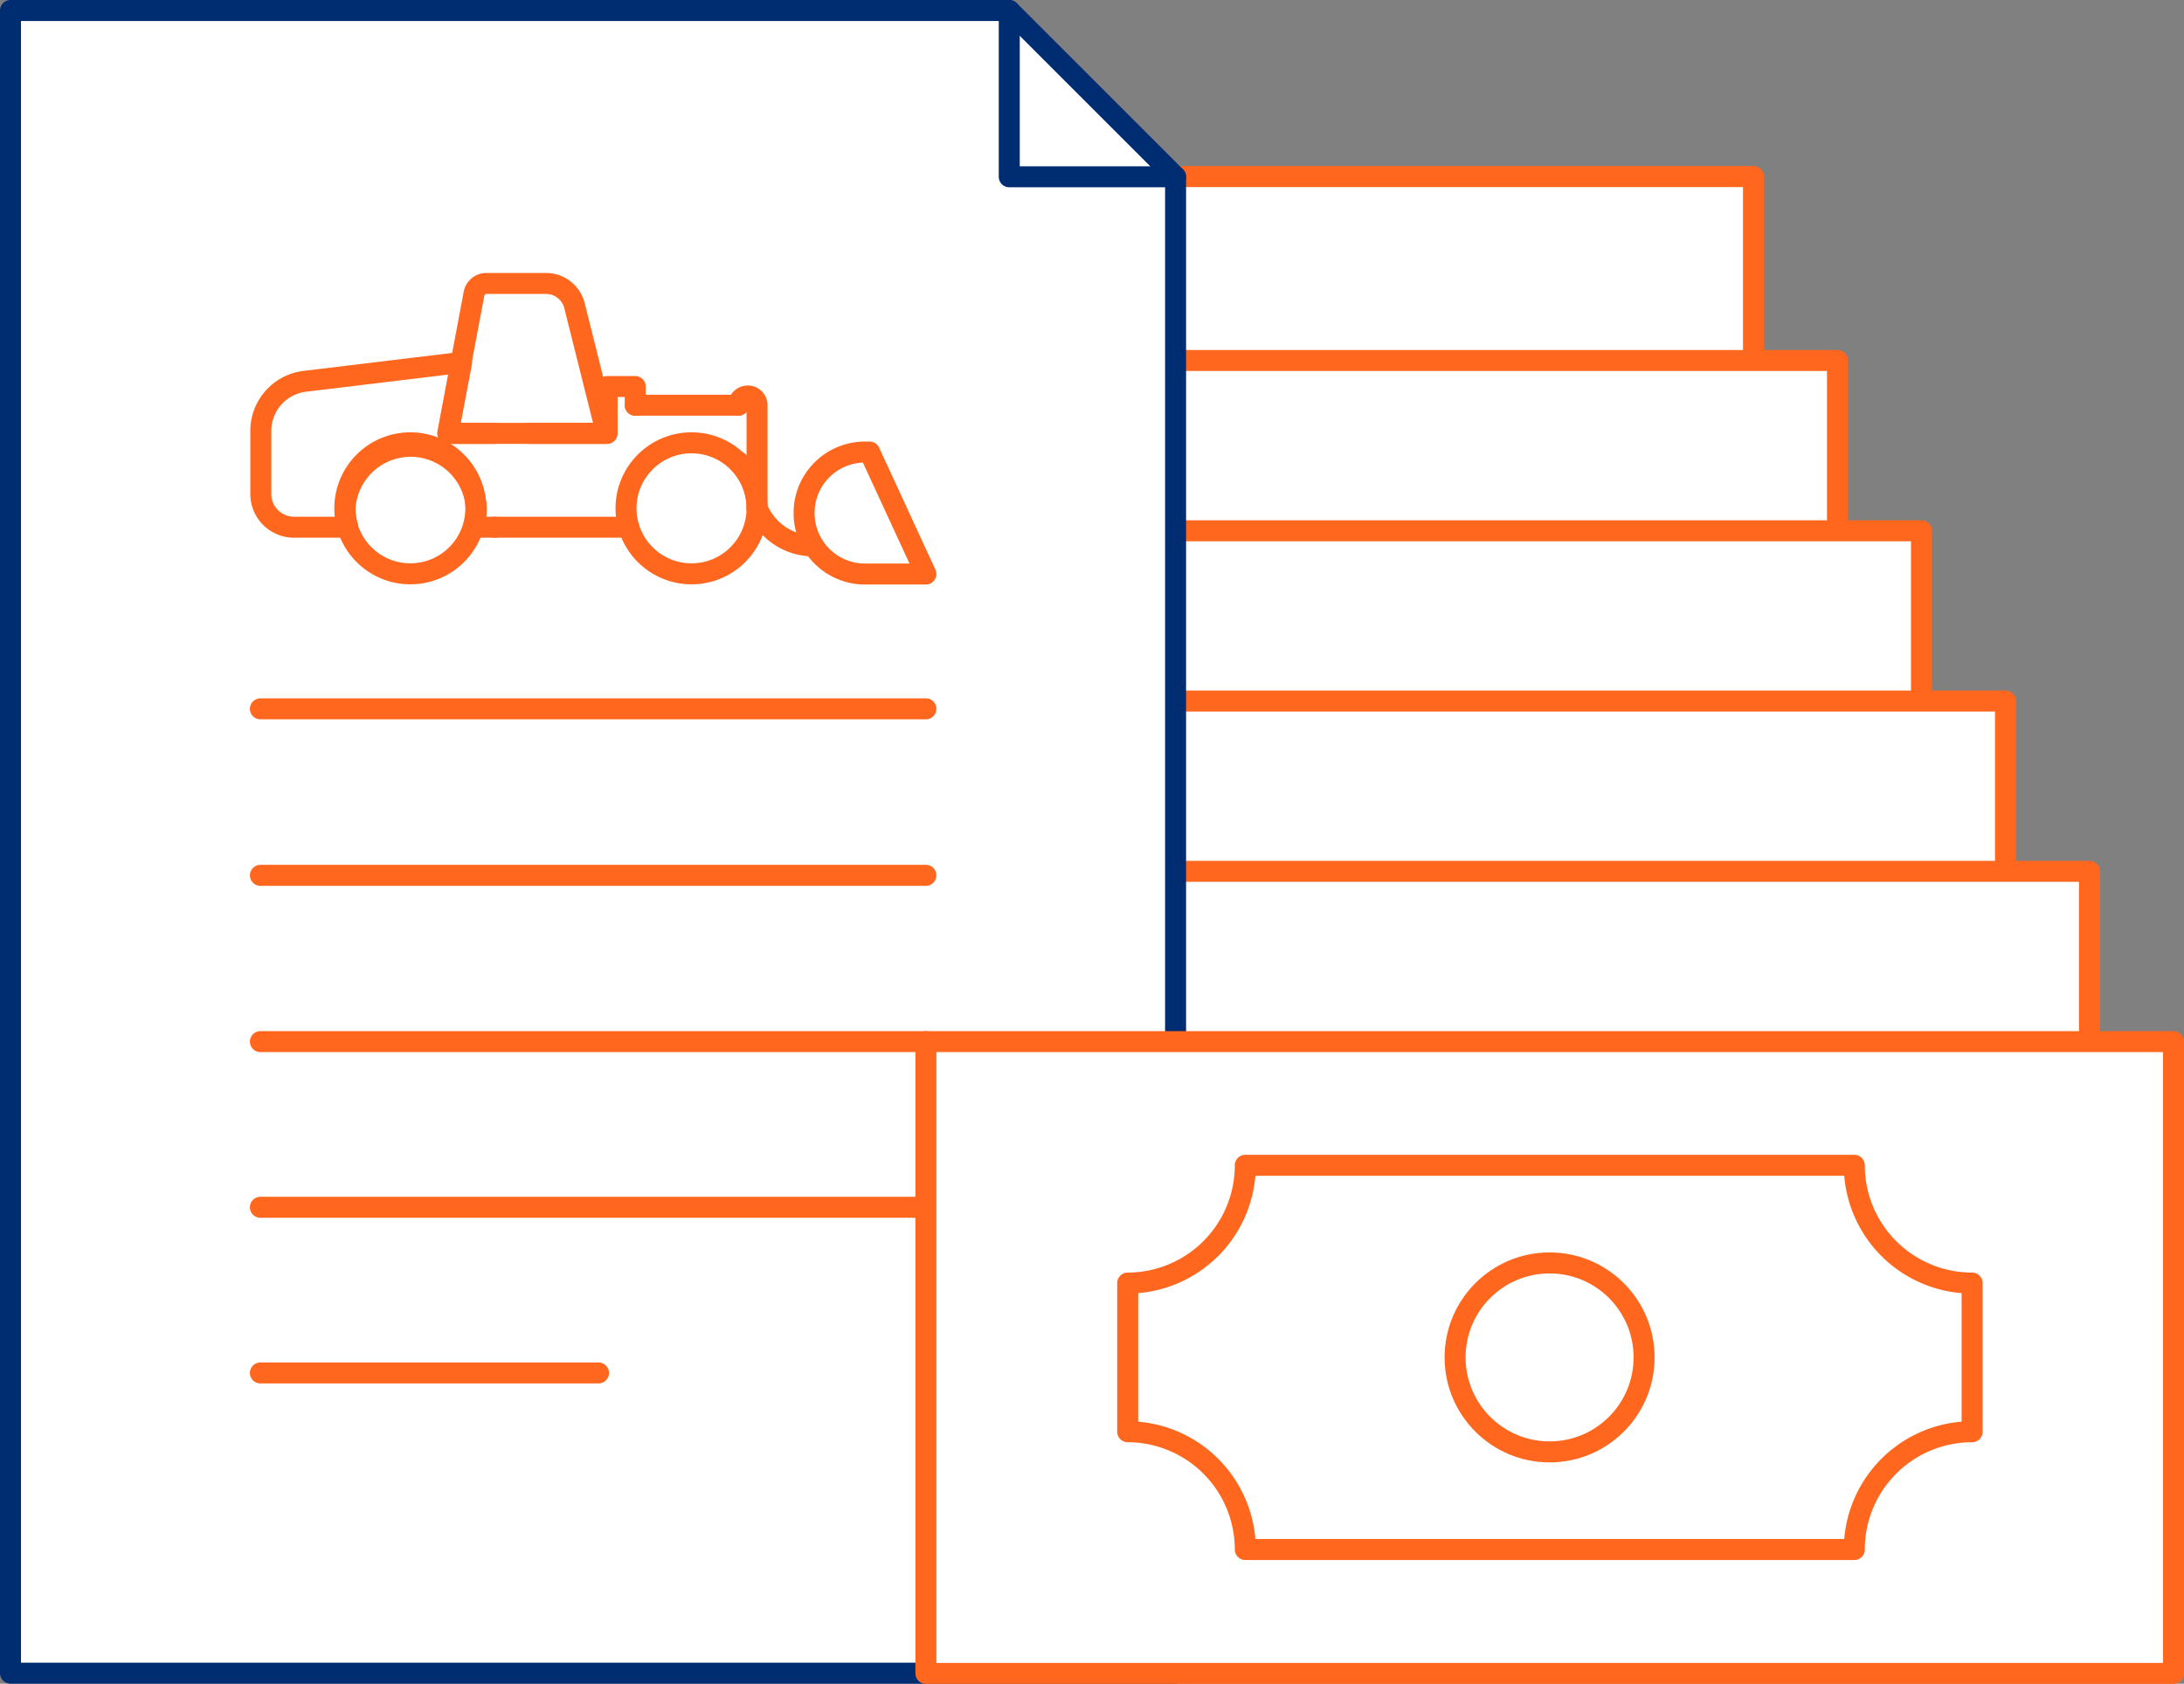 <svg xmlns="http://www.w3.org/2000/svg" viewBox="0 0 104 80.19"><rect x="0" y="0" width="104" height="80.19" fill="#808080" stroke="none"/><defs><style>.cls-1,.cls-2{fill:#fff;}.cls-1,.cls-4{stroke:#ff671f;}.cls-1,.cls-2,.cls-3,.cls-4{stroke-linecap:round;stroke-linejoin:round;}.cls-2,.cls-3{stroke:#002d72;}.cls-3,.cls-4{fill:none;}</style></defs><g id="Слой_2" data-name="Слой 2"><g id="Layer_1" data-name="Layer 1"><rect class="cls-1" x="24.09" y="8.41" width="59.41" height="30.09"/><rect class="cls-1" x="28.09" y="17.17" width="59.41" height="30.09"/><rect class="cls-1" x="32.09" y="25.28" width="59.41" height="30.09"/><rect class="cls-1" x="36.09" y="33.39" width="59.41" height="30.09"/><rect class="cls-1" x="40.09" y="41.5" width="59.41" height="30.09"/><polygon class="cls-2" points="48.06 0.5 0.5 0.5 0.5 79.69 55.98 79.69 55.98 8.42 48.06 0.5"/><polyline class="cls-3" points="55.98 8.42 48.06 8.42 48.06 0.5"/><line class="cls-1" x1="12.4" y1="33.76" x2="44.09" y2="33.76"/><line class="cls-1" x1="12.4" y1="41.69" x2="44.09" y2="41.69"/><line class="cls-1" x1="12.4" y1="49.61" x2="44.09" y2="49.61"/><line class="cls-1" x1="12.4" y1="57.5" x2="44.09" y2="57.5"/><line class="cls-1" x1="12.4" y1="65.39" x2="28.5" y2="65.39"/><circle class="cls-4" cx="32.93" cy="24.21" r="3.12"/><circle class="cls-4" cx="19.54" cy="24.21" r="3.12"/><path class="cls-4" d="M23.16,13.5H26a1.4,1.4,0,0,1,1.36,1.07l1.52,6.07H21.32L22.57,14A.6.6,0,0,1,23.16,13.5Z"/><path class="cls-4" d="M23.55,25.11h-1a3,3,0,0,0,.13-.9,3.13,3.13,0,0,0-6.25,0,3.38,3.38,0,0,0,.13.9H14a1.58,1.58,0,0,1-1.58-1.58v-1.1h0v-1.9a2.38,2.38,0,0,1,2.1-2.37l7.46-.9-.64,3.38h2.23"/><polyline class="cls-4" points="25.2 20.64 28.91 20.64 28.91 18.41 30.25 18.41 30.25 19.3"/><line class="cls-4" x1="30.25" y1="19.3" x2="35.16" y2="19.3"/><path class="cls-4" d="M41.41,21.53h-.22a2.9,2.9,0,0,0-2.9,2.91h0a2.9,2.9,0,0,0,2.9,2.9h2.9Z"/><path class="cls-4" d="M38.73,26h0a2.89,2.89,0,0,1-2.58-1.6l-.1-.19"/><path class="cls-4" d="M35.16,19.3a.45.45,0,0,1,.45-.44h0a.44.44,0,0,1,.44.44v4.91A3.1,3.1,0,0,0,35.16,22"/><line class="cls-4" x1="29.94" y1="25.11" x2="23.55" y2="25.11"/><rect class="cls-1" x="44.09" y="49.61" width="59.41" height="30.09"/><path class="cls-1" d="M53.7,61.11v7.08a5.61,5.61,0,0,1,5.6,5.61h29a5.61,5.61,0,0,1,5.61-5.61V61.11a5.61,5.61,0,0,1-5.61-5.61h-29A5.61,5.61,0,0,1,53.7,61.11Z"/><circle class="cls-1" cx="73.79" cy="64.65" r="4.5"/></g></g></svg>